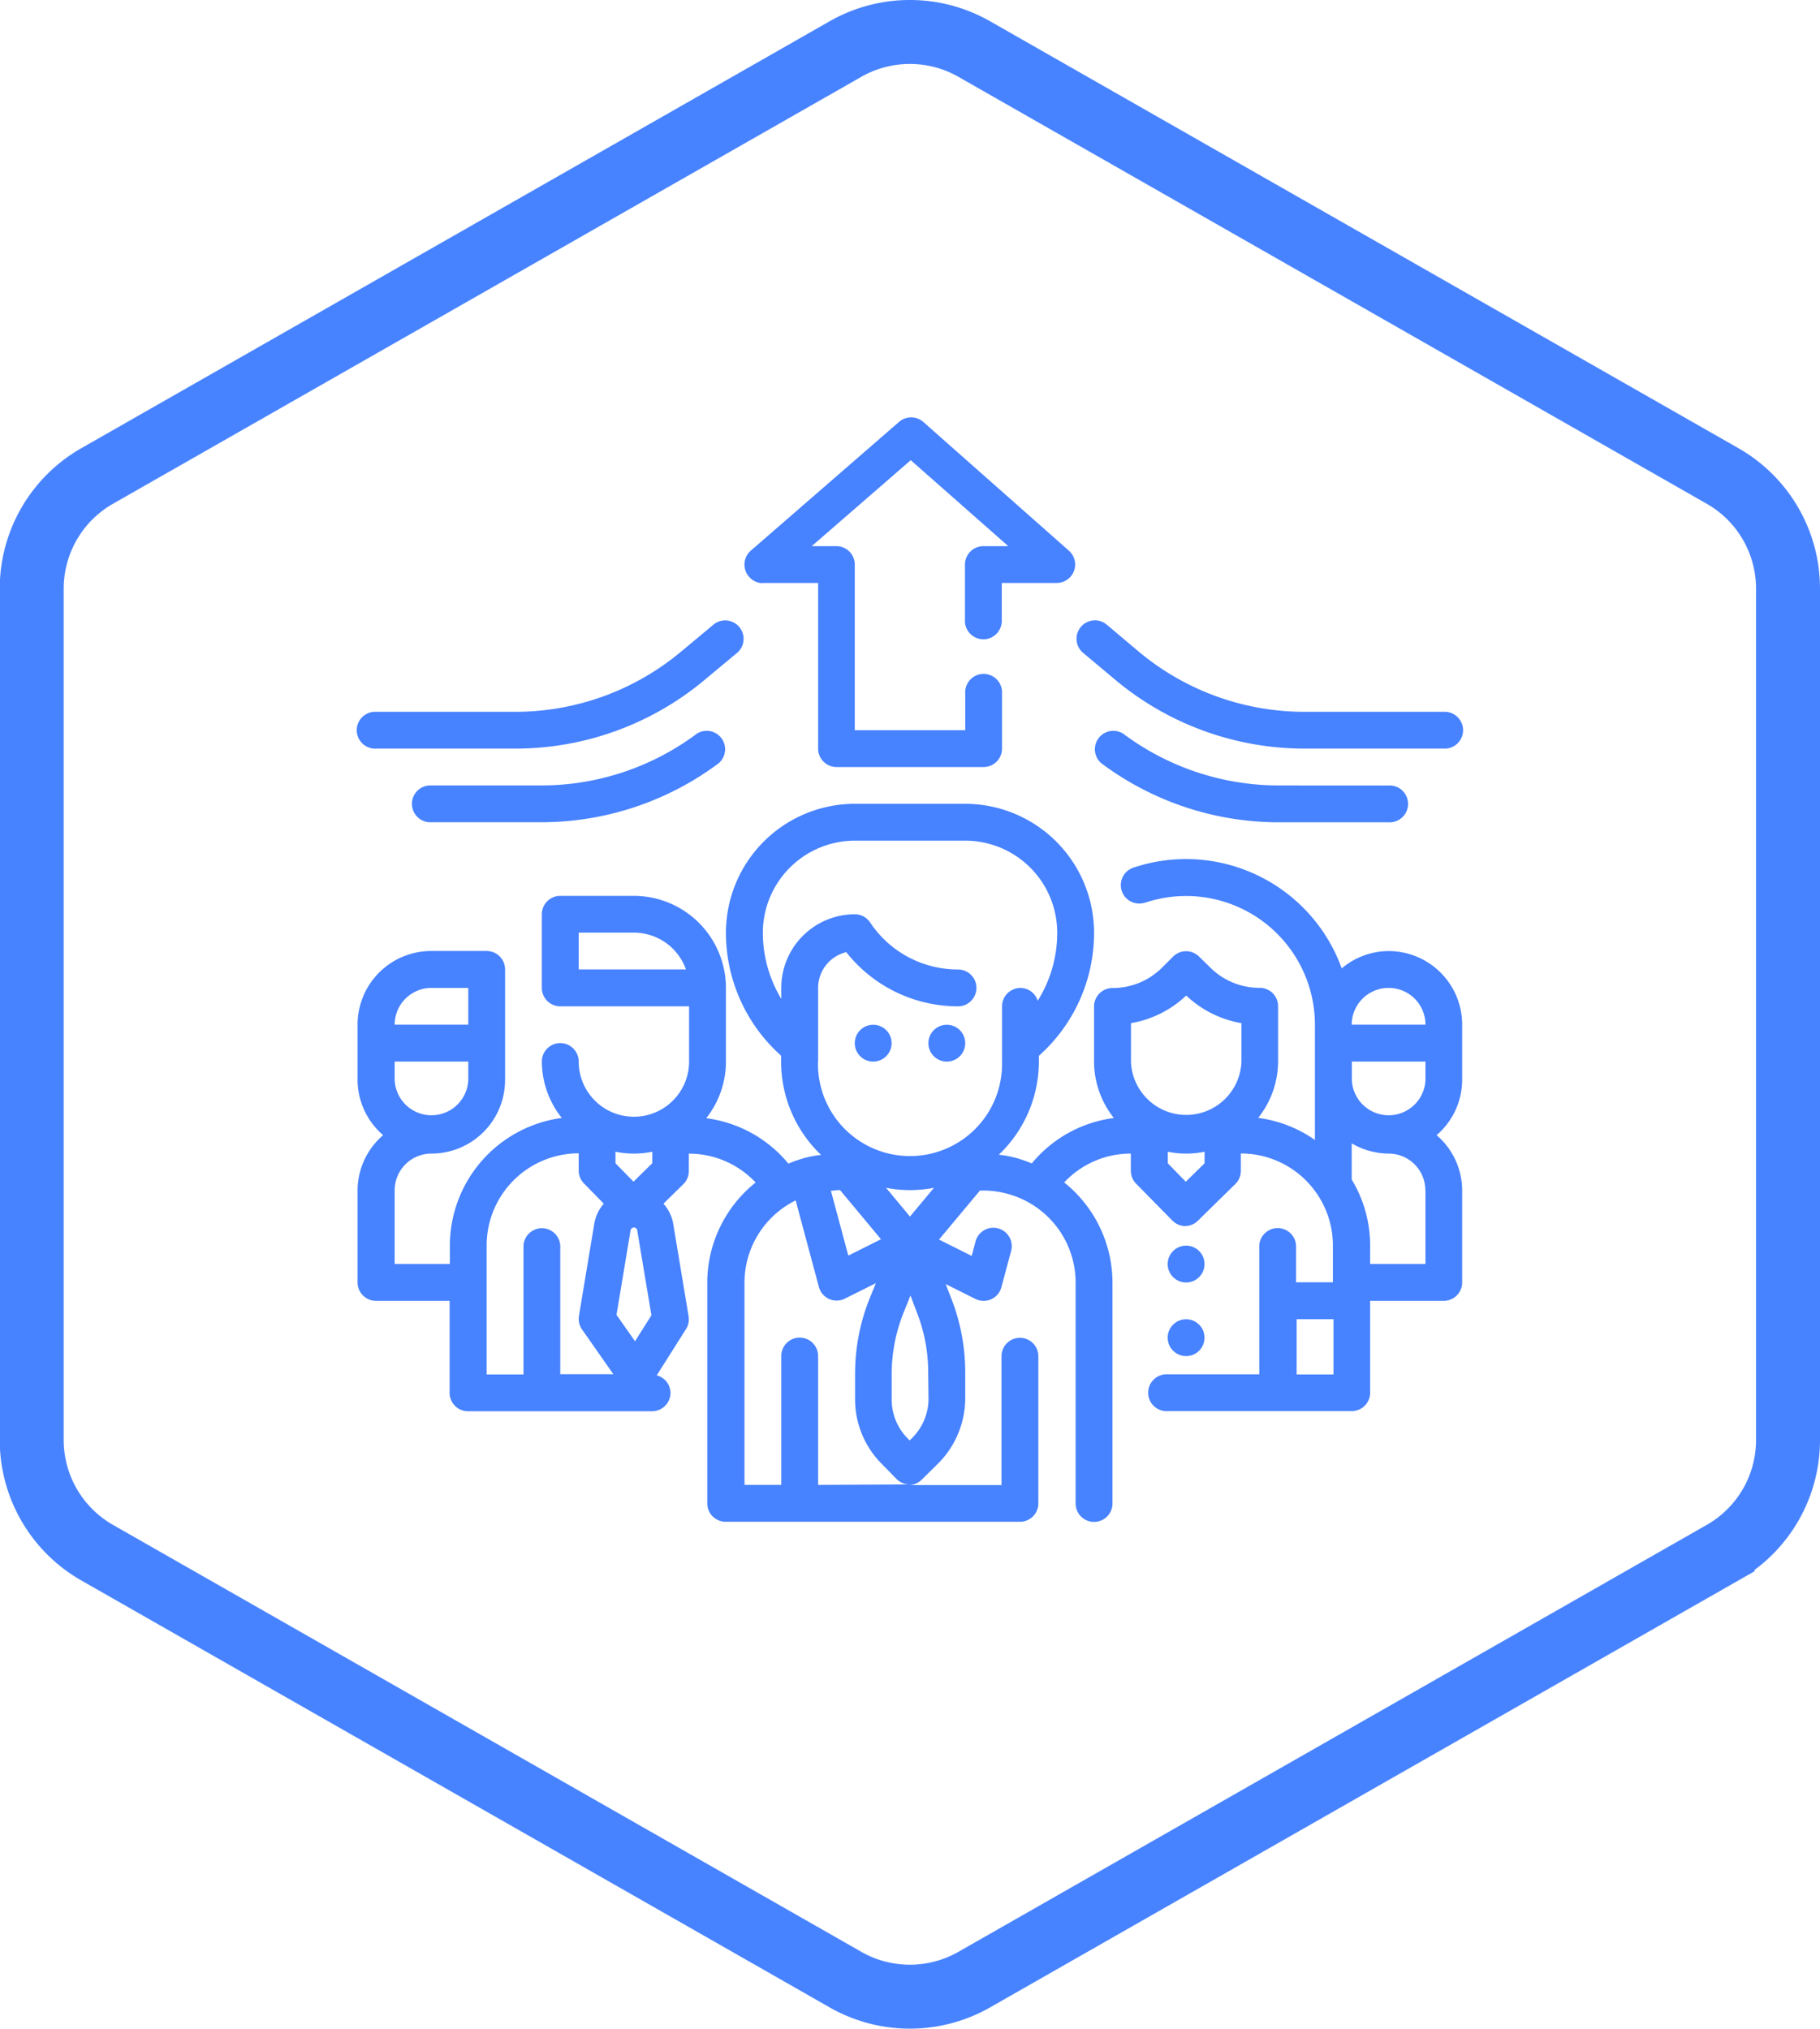 <?xml version="1.0" encoding="UTF-8"?> <svg xmlns="http://www.w3.org/2000/svg" id="Layer_1" data-name="Layer 1" viewBox="0 0 284.53 317.15"> <defs> <style>.cls-1{fill:none;stroke:#4883ff;stroke-miterlimit:10;stroke-width:10px;}.cls-2{fill:#4782ff;}</style> </defs> <path class="cls-1" d="M391.63,255.56V122.48a20.27,20.27,0,0,0-10.23-17.62l-117-66.75a20.32,20.32,0,0,0-20.11,0l-117,66.75a20.27,20.27,0,0,0-10.23,17.62V255.56a20.27,20.27,0,0,0,10.23,17.62l117,66.75a20.32,20.32,0,0,0,20.11,0l117-66.75A20.27,20.27,0,0,0,391.63,255.56Z" transform="translate(-112.1 -30.45)"></path> <g id="Outline"> <path class="cls-2" d="M329.18,179.13a11.43,11.43,0,0,0-7.32,2.71,25.89,25.89,0,0,0-32.66-15.72,2.88,2.88,0,0,0,1.79,5.47l.07,0a20.14,20.14,0,0,1,26.61,19.07v18a20,20,0,0,0-8.87-3.45,14.24,14.24,0,0,0,3.11-8.82v-8.63a2.87,2.87,0,0,0-2.87-2.88,10.9,10.9,0,0,1-7.79-3.23L299.56,180a2.87,2.87,0,0,0-4.07,0l-1.68,1.68a10.91,10.91,0,0,1-7.79,3.23,2.88,2.88,0,0,0-2.88,2.88v8.63a14.2,14.2,0,0,0,3.1,8.81,19.94,19.94,0,0,0-12.84,7.1,22.68,22.68,0,0,0-2.27-.81,17.84,17.84,0,0,0-2.88-.55,20.12,20.12,0,0,0,6.26-14.55v-.91a25.73,25.73,0,0,0,8.63-19.23A20.17,20.17,0,0,0,263,156.11H245.73a20.17,20.17,0,0,0-20.14,20.15,25.73,25.73,0,0,0,8.63,19.23v.91A20.07,20.07,0,0,0,240.47,211a16.8,16.8,0,0,0-2.81.54,20.41,20.41,0,0,0-2.31.82,19.94,19.94,0,0,0-12.84-7.1,14.3,14.3,0,0,0,3.08-8.81V184.89A14.41,14.41,0,0,0,211.2,170.5H199.69a2.88,2.88,0,0,0-2.88,2.88v11.51a2.88,2.88,0,0,0,2.88,2.88h20.14v8.63a8.63,8.63,0,1,1-17.26,0,2.88,2.88,0,0,0-5.76,0,14.2,14.2,0,0,0,3.12,8.82,20.16,20.16,0,0,0-17.5,19.95v2.88H173.8V216.54a5.74,5.74,0,0,1,5.75-5.75,11.51,11.51,0,0,0,11.51-11.51V182a2.88,2.88,0,0,0-2.88-2.88h-8.63A11.51,11.51,0,0,0,168,190.64v8.64a11.44,11.44,0,0,0,4,8.63,11.41,11.41,0,0,0-4,8.63v14.39a2.88,2.88,0,0,0,2.88,2.88h11.51v14.38a2.88,2.88,0,0,0,2.87,2.88h28.78a2.88,2.88,0,0,0,2.88-2.88,2.85,2.85,0,0,0-2.15-2.73l4.58-7.24a2.85,2.85,0,0,0,.4-2l-2.4-14.43a6.32,6.32,0,0,0-1.53-3.17l3.11-3.05a2.88,2.88,0,0,0,.86-2.06v-2.71a14.28,14.28,0,0,1,10.44,4.51,20.09,20.09,0,0,0-7.56,15.63v34.53a2.88,2.88,0,0,0,2.88,2.88h46a2.88,2.88,0,0,0,2.88-2.88v-23a2.88,2.88,0,1,0-5.76,0v20.14h-14.5a2.87,2.87,0,0,0,2-.82l2.41-2.37A14.48,14.48,0,0,0,263,249.12V245a31.69,31.69,0,0,0-2.16-11.51l-.9-2.3,4.65,2.32a2.88,2.88,0,0,0,3.86-1.28,2.79,2.79,0,0,0,.2-.55l1.55-5.77a2.88,2.88,0,0,0-5.56-1.49l-.63,2.37-5.11-2.56,6.4-7.66h.57a13.87,13.87,0,0,1,3.73.51,14.38,14.38,0,0,1,10.66,13.88v34.53a2.88,2.88,0,0,0,5.76,0V230.93a20.11,20.11,0,0,0-7.55-15.63,14.24,14.24,0,0,1,10.42-4.51v2.71a2.92,2.92,0,0,0,.83,2l5.65,5.75a2.9,2.9,0,0,0,2,.87h0a2.88,2.88,0,0,0,2-.83l5.86-5.75a2.88,2.88,0,0,0,.86-2.06v-2.71a14.4,14.4,0,0,1,14.39,14.38v5.76h-5.76v-5.76a2.88,2.88,0,0,0-5.75,0v20.15H294.65a2.88,2.88,0,1,0,0,5.75h28.77a2.88,2.88,0,0,0,2.88-2.88V233.81h11.51a2.88,2.88,0,0,0,2.88-2.88V216.54a11.41,11.41,0,0,0-4-8.63,11.44,11.44,0,0,0,4-8.63v-8.64a11.51,11.51,0,0,0-11.51-11.51Zm-149.63,5.76h5.76v5.75H173.8A5.75,5.75,0,0,1,179.55,184.89Zm-5.75,14.39V196.4h11.51v2.88a5.76,5.76,0,0,1-11.51,0ZM202.57,182v-5.75h8.63a8.64,8.64,0,0,1,8.14,5.75Zm11.51,28.49v1.8l-2.94,2.89-2.82-2.88V210.5A14.32,14.32,0,0,0,214.08,210.5Zm-2.7,29.64-2.9-4.13,2.21-13.27a.55.55,0,0,1,.67-.36.53.53,0,0,1,.35.36l2.23,13.34Zm-23.2-15a14.4,14.4,0,0,1,14.39-14.38v2.71a2.88,2.88,0,0,0,.83,2l3.09,3.16a6.39,6.39,0,0,0-1.48,3.11l-2.4,14.43a2.9,2.9,0,0,0,.48,2.12l4.9,7h-8.3V225.17a2.88,2.88,0,0,0-5.75,0v20.15h-5.76Zm54.67-8.63h.58l6.4,7.68-5.11,2.56L242,216.6c.29,0,.58-.06.86-.06Zm11.51,4.14-3.74-4.5a19.66,19.66,0,0,0,7.49,0ZM240,196.4V184.89a5.75,5.75,0,0,1,4.4-5.59,22.24,22.24,0,0,0,17.47,8.47,2.88,2.88,0,0,0,0-5.76,16.47,16.47,0,0,1-13.74-7.35,2.85,2.85,0,0,0-2.38-1.28,11.51,11.51,0,0,0-11.51,11.51v1.71a20.05,20.05,0,0,1-2.88-10.34,14.41,14.41,0,0,1,14.39-14.39H263a14.39,14.39,0,0,1,14.38,14.39,19.94,19.94,0,0,1-3.05,10.64,2.83,2.83,0,0,0-2.7-2,2.88,2.88,0,0,0-2.88,2.88v8.63a14.39,14.39,0,1,1-28.77,0Zm0,66.18V242.44a2.88,2.88,0,0,0-5.76,0v20.14h-5.75V230.93a14.34,14.34,0,0,1,8-12.82l3.64,13.56a2.87,2.87,0,0,0,3.52,2,2.52,2.52,0,0,0,.54-.21l4.84-2.41-.87,2.13a31.52,31.52,0,0,0-2.38,12v4a14.27,14.27,0,0,0,4.12,10.07l2.35,2.4a2.87,2.87,0,0,0,2,.86Zm17.26-13.46a8.68,8.68,0,0,1-2.59,6.16l-.36.36-.34-.35a8.63,8.63,0,0,1-2.47-6v-4a25.9,25.9,0,0,1,1.94-9.83l1-2.48,1,2.64a25.74,25.74,0,0,1,1.77,9.42Zm31.65-58.72a16.61,16.61,0,0,0,8.64-4.32,16.58,16.58,0,0,0,8.63,4.32v6a8.64,8.64,0,0,1-17.27,0Zm8.57,24.79-2.81-2.88V210.5a14.28,14.28,0,0,0,5.75,0v1.8Zm31.72-30.3a5.75,5.75,0,0,1,5.75,5.75H323.42A5.76,5.76,0,0,1,329.18,184.89Zm-14.39,60.43v-8.64h5.76v8.64Zm20.14-28.78v11.51H326.3v-2.88a19.91,19.91,0,0,0-2.88-10.32v-5.66a11.56,11.56,0,0,0,5.76,1.6A5.74,5.74,0,0,1,334.93,216.54Zm-11.51-17.26V196.4h11.51v2.88a5.76,5.76,0,0,1-11.51,0Z" transform="translate(-112.1 -30.45)"></path> <circle class="cls-2" cx="185.43" cy="197.61" r="2.88"></circle> <circle class="cls-2" cx="185.43" cy="209.12" r="2.88"></circle> <circle class="cls-2" cx="136.51" cy="163.08" r="2.88"></circle> <circle class="cls-2" cx="148.02" cy="163.08" r="2.88"></circle> <path class="cls-2" d="M231.34,121.58H240v25.9a2.88,2.88,0,0,0,2.87,2.88h23a2.88,2.88,0,0,0,2.88-2.88v-8.63a2.88,2.88,0,1,0-5.75,0v5.75H245.73V118.71a2.88,2.88,0,0,0-2.88-2.88H239l15.48-13.44,15.25,13.44h-3.9a2.88,2.88,0,0,0-2.87,2.88v8.63a2.88,2.88,0,1,0,5.75,0v-5.76h8.63a2.88,2.88,0,0,0,1.91-5L256.44,96.41a2.88,2.88,0,0,0-3.79,0l-23.19,20.14a2.88,2.88,0,0,0-.26,4.06,2.83,2.83,0,0,0,2.14,1Z" transform="translate(-112.1 -30.45)"></path> <path class="cls-2" d="M286.56,136.81A46.12,46.12,0,0,0,316,147.48h21.78a2.88,2.88,0,1,0,0-5.75H316a40.37,40.37,0,0,1-25.79-9.34L285,128a2.88,2.88,0,0,0-3.68,4.42Z" transform="translate(-112.1 -30.45)"></path> <path class="cls-2" d="M311.91,153.24a40.6,40.6,0,0,1-24.17-8.06,2.88,2.88,0,0,0-3.45,4.6A46.32,46.32,0,0,0,311.91,159h17.27a2.88,2.88,0,1,0,0-5.75Z" transform="translate(-112.1 -30.45)"></path> <path class="cls-2" d="M170.92,147.48H192.7a46.12,46.12,0,0,0,29.47-10.67l5.26-4.38a2.88,2.88,0,0,0-3.68-4.42l-5.26,4.38a40.39,40.39,0,0,1-25.79,9.34H170.92a2.88,2.88,0,1,0,0,5.75Z" transform="translate(-112.1 -30.45)"></path> <path class="cls-2" d="M221,145.18a40.61,40.61,0,0,1-24.18,8.06H179.55a2.88,2.88,0,1,0,0,5.75h17.26a46.33,46.33,0,0,0,27.63-9.21,2.88,2.88,0,0,0-3.45-4.6Z" transform="translate(-112.1 -30.45)"></path> </g> </svg> 